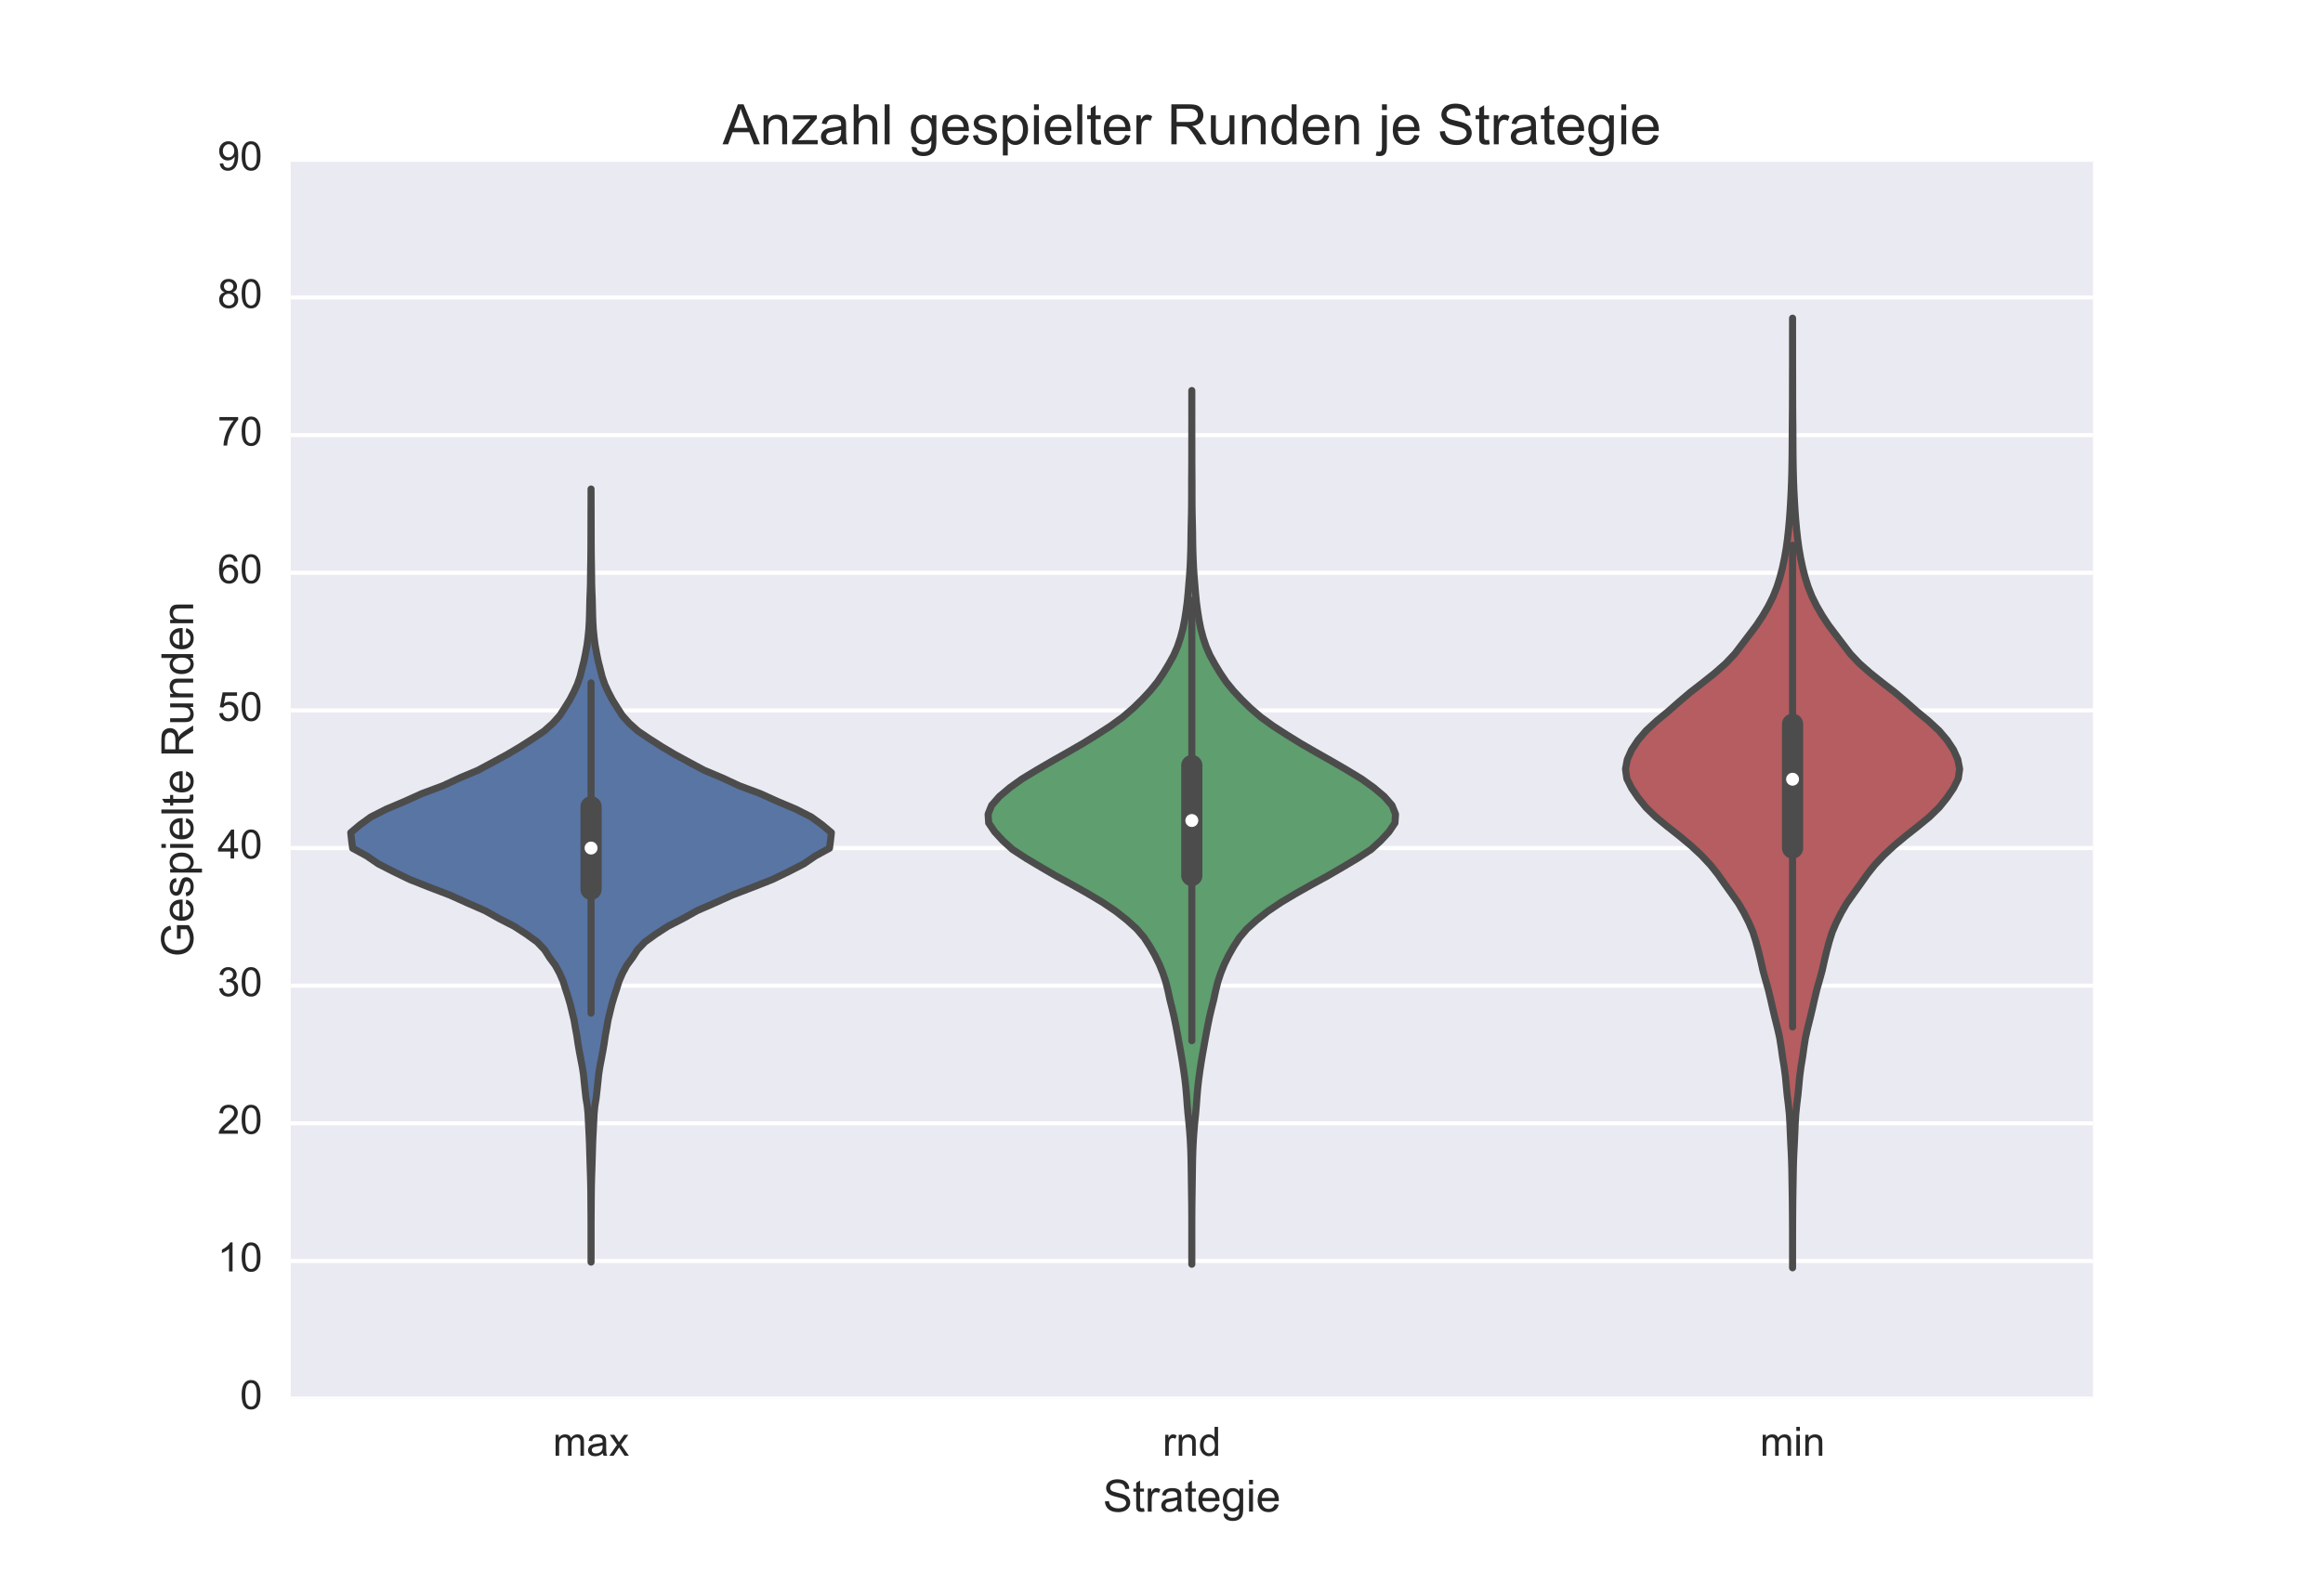 <?xml version="1.0" encoding="utf-8" standalone="no"?>
<!DOCTYPE svg PUBLIC "-//W3C//DTD SVG 1.1//EN"
  "http://www.w3.org/Graphics/SVG/1.1/DTD/svg11.dtd">
<!-- Created with matplotlib (http://matplotlib.org/) -->
<svg height="514pt" version="1.1" viewBox="0 0 748 514" width="748pt" xmlns="http://www.w3.org/2000/svg" xmlns:xlink="http://www.w3.org/1999/xlink">
 <defs>
  <style type="text/css">
*{stroke-linecap:butt;stroke-linejoin:round;stroke-miterlimit:100000;}
  </style>
 </defs>
 <g id="figure_1">
  <g id="patch_1">
   <path d="M 0 514.8 
L 748.8 514.8 
L 748.8 0 
L 0 0 
z
" style="fill:#ffffff;"/>
  </g>
  <g id="axes_1">
   <g id="patch_2">
    <path d="M 93.6 450.45 
L 673.92 450.45 
L 673.92 51.48 
L 93.6 51.48 
z
" style="fill:#eaeaf2;"/>
   </g>
   <g id="matplotlib.axis_1">
    <g id="xtick_1">
     <g id="line2d_1">
      <defs>
       <path d="M 0 0 
L 0 0 
" id="mb0cd004c72" style="stroke:#262626;stroke-width:1.3;"/>
      </defs>
      <g>
       <use style="fill:#262626;stroke:#262626;stroke-width:1.3;" x="190.32" xlink:href="#mb0cd004c72" y="450.45"/>
      </g>
     </g>
     <g id="line2d_2">
      <g>
       <use style="fill:#262626;stroke:#262626;stroke-width:1.3;" x="190.32" xlink:href="#mb0cd004c72" y="51.48"/>
      </g>
     </g>
     <g id="text_1">
      <!-- max -->
      <defs>
       <path d="M 6.594 0 
L 6.594 51.859 
L 14.453 51.859 
L 14.453 44.578 
Q 16.891 48.391 20.938 50.703 
Q 25 53.031 30.172 53.031 
Q 35.938 53.031 39.625 50.641 
Q 43.312 48.25 44.828 43.953 
Q 50.984 53.031 60.844 53.031 
Q 68.562 53.031 72.703 48.75 
Q 76.859 44.484 76.859 35.594 
L 76.859 0 
L 68.109 0 
L 68.109 32.672 
Q 68.109 37.938 67.25 40.25 
Q 66.406 42.578 64.156 43.984 
Q 61.922 45.406 58.891 45.406 
Q 53.422 45.406 49.797 41.766 
Q 46.188 38.141 46.188 30.125 
L 46.188 0 
L 37.406 0 
L 37.406 33.688 
Q 37.406 39.547 35.25 42.469 
Q 33.109 45.406 28.219 45.406 
Q 24.516 45.406 21.359 43.453 
Q 18.219 41.5 16.797 37.734 
Q 15.375 33.984 15.375 26.906 
L 15.375 0 
z
" id="ArialMT-6d"/>
       <path d="M 0.734 0 
L 19.672 26.953 
L 2.156 51.859 
L 13.141 51.859 
L 21.094 39.703 
Q 23.344 36.234 24.703 33.891 
Q 26.859 37.109 28.656 39.594 
L 37.406 51.859 
L 47.906 51.859 
L 29.984 27.438 
L 49.266 0 
L 38.484 0 
L 27.828 16.109 
L 25 20.453 
L 11.375 0 
z
" id="ArialMT-78"/>
       <path d="M 40.438 6.391 
Q 35.547 2.25 31.031 0.531 
Q 26.516 -1.172 21.344 -1.172 
Q 12.797 -1.172 8.203 3 
Q 3.609 7.172 3.609 13.672 
Q 3.609 17.484 5.344 20.625 
Q 7.078 23.781 9.891 25.688 
Q 12.703 27.594 16.219 28.562 
Q 18.797 29.25 24.031 29.891 
Q 34.672 31.156 39.703 32.906 
Q 39.75 34.719 39.75 35.203 
Q 39.75 40.578 37.25 42.781 
Q 33.891 45.75 27.25 45.75 
Q 21.047 45.75 18.094 43.578 
Q 15.141 41.406 13.719 35.891 
L 5.125 37.062 
Q 6.297 42.578 8.984 45.969 
Q 11.672 49.359 16.75 51.188 
Q 21.828 53.031 28.516 53.031 
Q 35.156 53.031 39.297 51.469 
Q 43.453 49.906 45.406 47.531 
Q 47.359 45.172 48.141 41.547 
Q 48.578 39.312 48.578 33.453 
L 48.578 21.734 
Q 48.578 9.469 49.141 6.219 
Q 49.703 2.984 51.375 0 
L 42.188 0 
Q 40.828 2.734 40.438 6.391 
M 39.703 26.031 
Q 34.906 24.078 25.344 22.703 
Q 19.922 21.922 17.672 20.938 
Q 15.438 19.969 14.203 18.094 
Q 12.984 16.219 12.984 13.922 
Q 12.984 10.406 15.641 8.062 
Q 18.312 5.719 23.438 5.719 
Q 28.516 5.719 32.469 7.938 
Q 36.422 10.156 38.281 14.016 
Q 39.703 17 39.703 22.797 
z
" id="ArialMT-61"/>
      </defs>
      <g style="fill:#262626;" transform="translate(178.041 468.855)scale(0.13 -0.13)">
       <use xlink:href="#ArialMT-6d"/>
       <use x="83.301" xlink:href="#ArialMT-61"/>
       <use x="138.916" xlink:href="#ArialMT-78"/>
      </g>
     </g>
    </g>
    <g id="xtick_2">
     <g id="line2d_3">
      <g>
       <use style="fill:#262626;stroke:#262626;stroke-width:1.3;" x="383.76" xlink:href="#mb0cd004c72" y="450.45"/>
      </g>
     </g>
     <g id="line2d_4">
      <g>
       <use style="fill:#262626;stroke:#262626;stroke-width:1.3;" x="383.76" xlink:href="#mb0cd004c72" y="51.48"/>
      </g>
     </g>
     <g id="text_2">
      <!-- rnd -->
      <defs>
       <path d="M 40.234 0 
L 40.234 6.547 
Q 35.297 -1.172 25.734 -1.172 
Q 19.531 -1.172 14.328 2.25 
Q 9.125 5.672 6.266 11.797 
Q 3.422 17.922 3.422 25.875 
Q 3.422 33.641 6 39.969 
Q 8.594 46.297 13.766 49.656 
Q 18.953 53.031 25.344 53.031 
Q 30.031 53.031 33.688 51.047 
Q 37.359 49.078 39.656 45.906 
L 39.656 71.578 
L 48.391 71.578 
L 48.391 0 
z
M 12.453 25.875 
Q 12.453 15.922 16.641 10.984 
Q 20.844 6.062 26.562 6.062 
Q 32.328 6.062 36.344 10.766 
Q 40.375 15.484 40.375 25.141 
Q 40.375 35.797 36.266 40.766 
Q 32.172 45.75 26.172 45.75 
Q 20.312 45.75 16.375 40.969 
Q 12.453 36.188 12.453 25.875 
" id="ArialMT-64"/>
       <path d="M 6.5 0 
L 6.5 51.859 
L 14.406 51.859 
L 14.406 44 
Q 17.438 49.516 20 51.266 
Q 22.562 53.031 25.641 53.031 
Q 30.078 53.031 34.672 50.203 
L 31.641 42.047 
Q 28.422 43.953 25.203 43.953 
Q 22.312 43.953 20.016 42.219 
Q 17.719 40.484 16.75 37.406 
Q 15.281 32.719 15.281 27.156 
L 15.281 0 
z
" id="ArialMT-72"/>
       <path d="M 6.594 0 
L 6.594 51.859 
L 14.5 51.859 
L 14.5 44.484 
Q 20.219 53.031 31 53.031 
Q 35.688 53.031 39.625 51.344 
Q 43.562 49.656 45.516 46.922 
Q 47.469 44.188 48.25 40.438 
Q 48.734 37.984 48.734 31.891 
L 48.734 0 
L 39.938 0 
L 39.938 31.547 
Q 39.938 36.922 38.906 39.578 
Q 37.891 42.234 35.281 43.812 
Q 32.672 45.406 29.156 45.406 
Q 23.531 45.406 19.453 41.844 
Q 15.375 38.281 15.375 28.328 
L 15.375 0 
z
" id="ArialMT-6e"/>
      </defs>
      <g style="fill:#262626;" transform="translate(374.366 468.855)scale(0.13 -0.13)">
       <use xlink:href="#ArialMT-72"/>
       <use x="33.301" xlink:href="#ArialMT-6e"/>
       <use x="88.916" xlink:href="#ArialMT-64"/>
      </g>
     </g>
    </g>
    <g id="xtick_3">
     <g id="line2d_5">
      <g>
       <use style="fill:#262626;stroke:#262626;stroke-width:1.3;" x="577.2" xlink:href="#mb0cd004c72" y="450.45"/>
      </g>
     </g>
     <g id="line2d_6">
      <g>
       <use style="fill:#262626;stroke:#262626;stroke-width:1.3;" x="577.2" xlink:href="#mb0cd004c72" y="51.48"/>
      </g>
     </g>
     <g id="text_3">
      <!-- min -->
      <defs>
       <path d="M 6.641 61.469 
L 6.641 71.578 
L 15.438 71.578 
L 15.438 61.469 
z
M 6.641 0 
L 6.641 51.859 
L 15.438 51.859 
L 15.438 0 
z
" id="ArialMT-69"/>
      </defs>
      <g style="fill:#262626;" transform="translate(566.727 468.855)scale(0.13 -0.13)">
       <use xlink:href="#ArialMT-6d"/>
       <use x="83.301" xlink:href="#ArialMT-69"/>
       <use x="105.518" xlink:href="#ArialMT-6e"/>
      </g>
     </g>
    </g>
    <g id="text_4">
     <!-- Strategie -->
     <defs>
      <path d="M 4.984 -4.297 
L 13.531 -5.562 
Q 14.062 -9.516 16.5 -11.328 
Q 19.781 -13.766 25.438 -13.766 
Q 31.547 -13.766 34.859 -11.328 
Q 38.188 -8.891 39.359 -4.5 
Q 40.047 -1.812 39.984 6.781 
Q 34.234 0 25.641 0 
Q 14.938 0 9.078 7.719 
Q 3.219 15.438 3.219 26.219 
Q 3.219 33.641 5.906 39.906 
Q 8.594 46.188 13.688 49.609 
Q 18.797 53.031 25.688 53.031 
Q 34.859 53.031 40.828 45.609 
L 40.828 51.859 
L 48.922 51.859 
L 48.922 7.031 
Q 48.922 -5.078 46.453 -10.125 
Q 44 -15.188 38.641 -18.109 
Q 33.297 -21.047 25.484 -21.047 
Q 16.219 -21.047 10.5 -16.875 
Q 4.781 -12.703 4.984 -4.297 
M 12.25 26.859 
Q 12.25 16.656 16.297 11.969 
Q 20.359 7.281 26.469 7.281 
Q 32.516 7.281 36.609 11.938 
Q 40.719 16.609 40.719 26.562 
Q 40.719 36.078 36.5 40.906 
Q 32.281 45.75 26.312 45.75 
Q 20.453 45.75 16.344 40.984 
Q 12.25 36.234 12.25 26.859 
" id="ArialMT-67"/>
      <path d="M 42.094 16.703 
L 51.172 15.578 
Q 49.031 7.625 43.219 3.219 
Q 37.406 -1.172 28.375 -1.172 
Q 17 -1.172 10.328 5.828 
Q 3.656 12.844 3.656 25.484 
Q 3.656 38.578 10.391 45.797 
Q 17.141 53.031 27.875 53.031 
Q 38.281 53.031 44.875 45.953 
Q 51.469 38.875 51.469 26.031 
Q 51.469 25.25 51.422 23.688 
L 12.75 23.688 
Q 13.234 15.141 17.578 10.594 
Q 21.922 6.062 28.422 6.062 
Q 33.25 6.062 36.672 8.594 
Q 40.094 11.141 42.094 16.703 
M 13.234 30.906 
L 42.188 30.906 
Q 41.609 37.453 38.875 40.719 
Q 34.672 45.797 27.984 45.797 
Q 21.922 45.797 17.797 41.75 
Q 13.672 37.703 13.234 30.906 
" id="ArialMT-65"/>
      <path d="M 25.781 7.859 
L 27.047 0.094 
Q 23.344 -0.688 20.406 -0.688 
Q 15.625 -0.688 12.984 0.828 
Q 10.359 2.344 9.281 4.812 
Q 8.203 7.281 8.203 15.188 
L 8.203 45.016 
L 1.766 45.016 
L 1.766 51.859 
L 8.203 51.859 
L 8.203 64.703 
L 16.938 69.969 
L 16.938 51.859 
L 25.781 51.859 
L 25.781 45.016 
L 16.938 45.016 
L 16.938 14.703 
Q 16.938 10.938 17.406 9.859 
Q 17.875 8.797 18.922 8.156 
Q 19.969 7.516 21.922 7.516 
Q 23.391 7.516 25.781 7.859 
" id="ArialMT-74"/>
      <path d="M 4.5 23 
L 13.422 23.781 
Q 14.062 18.406 16.375 14.969 
Q 18.703 11.531 23.578 9.406 
Q 28.469 7.281 34.578 7.281 
Q 39.984 7.281 44.141 8.891 
Q 48.297 10.5 50.312 13.297 
Q 52.344 16.109 52.344 19.438 
Q 52.344 22.797 50.391 25.312 
Q 48.438 27.828 43.953 29.547 
Q 41.062 30.672 31.203 33.031 
Q 21.344 35.406 17.391 37.5 
Q 12.25 40.188 9.734 44.156 
Q 7.234 48.141 7.234 53.078 
Q 7.234 58.5 10.297 63.203 
Q 13.375 67.922 19.281 70.359 
Q 25.203 72.797 32.422 72.797 
Q 40.375 72.797 46.453 70.234 
Q 52.547 67.672 55.812 62.688 
Q 59.078 57.719 59.328 51.422 
L 50.25 50.734 
Q 49.516 57.516 45.281 60.984 
Q 41.062 64.453 32.812 64.453 
Q 24.219 64.453 20.281 61.297 
Q 16.359 58.156 16.359 53.719 
Q 16.359 49.859 19.141 47.359 
Q 21.875 44.875 33.422 42.266 
Q 44.969 39.656 49.266 37.703 
Q 55.516 34.812 58.484 30.391 
Q 61.469 25.984 61.469 20.219 
Q 61.469 14.5 58.203 9.438 
Q 54.938 4.391 48.797 1.578 
Q 42.672 -1.219 35.016 -1.219 
Q 25.297 -1.219 18.719 1.609 
Q 12.156 4.438 8.422 10.125 
Q 4.688 15.828 4.5 23 
" id="ArialMT-53"/>
     </defs>
     <g style="fill:#262626;" transform="translate(355.144 486.849)scale(0.143 -0.143)">
      <use xlink:href="#ArialMT-53"/>
      <use x="66.699" xlink:href="#ArialMT-74"/>
      <use x="94.482" xlink:href="#ArialMT-72"/>
      <use x="127.783" xlink:href="#ArialMT-61"/>
      <use x="183.398" xlink:href="#ArialMT-74"/>
      <use x="211.182" xlink:href="#ArialMT-65"/>
      <use x="266.797" xlink:href="#ArialMT-67"/>
      <use x="322.412" xlink:href="#ArialMT-69"/>
      <use x="344.629" xlink:href="#ArialMT-65"/>
     </g>
    </g>
   </g>
   <g id="matplotlib.axis_2">
    <g id="ytick_1">
     <g id="line2d_7">
      <path clip-path="url(#pe1cb467739)" d="M 93.6 450.45 
L 673.92 450.45 
" style="fill:none;stroke:#ffffff;stroke-linecap:round;stroke-width:1.3;"/>
     </g>
     <g id="line2d_8">
      <g>
       <use style="fill:#262626;stroke:#262626;stroke-width:1.3;" x="93.6" xlink:href="#mb0cd004c72" y="450.45"/>
      </g>
     </g>
     <g id="line2d_9">
      <g>
       <use style="fill:#262626;stroke:#262626;stroke-width:1.3;" x="673.92" xlink:href="#mb0cd004c72" y="450.45"/>
      </g>
     </g>
     <g id="text_5">
      <!-- 0 -->
      <defs>
       <path d="M 4.156 35.297 
Q 4.156 48 6.766 55.734 
Q 9.375 63.484 14.516 67.672 
Q 19.672 71.875 27.484 71.875 
Q 33.25 71.875 37.594 69.547 
Q 41.938 67.234 44.766 62.859 
Q 47.609 58.5 49.219 52.219 
Q 50.828 45.953 50.828 35.297 
Q 50.828 22.703 48.234 14.969 
Q 45.656 7.234 40.5 3 
Q 35.359 -1.219 27.484 -1.219 
Q 17.141 -1.219 11.234 6.203 
Q 4.156 15.141 4.156 35.297 
M 13.188 35.297 
Q 13.188 17.672 17.312 11.828 
Q 21.438 6 27.484 6 
Q 33.547 6 37.672 11.859 
Q 41.797 17.719 41.797 35.297 
Q 41.797 52.984 37.672 58.781 
Q 33.547 64.594 27.391 64.594 
Q 21.344 64.594 17.719 59.469 
Q 13.188 52.938 13.188 35.297 
" id="ArialMT-30"/>
      </defs>
      <g style="fill:#262626;" transform="translate(77.271 453.811)scale(0.13 -0.13)">
       <use xlink:href="#ArialMT-30"/>
      </g>
     </g>
    </g>
    <g id="ytick_2">
     <g id="line2d_10">
      <path clip-path="url(#pe1cb467739)" d="M 93.6 406.12 
L 673.92 406.12 
" style="fill:none;stroke:#ffffff;stroke-linecap:round;stroke-width:1.3;"/>
     </g>
     <g id="line2d_11">
      <g>
       <use style="fill:#262626;stroke:#262626;stroke-width:1.3;" x="93.6" xlink:href="#mb0cd004c72" y="406.12"/>
      </g>
     </g>
     <g id="line2d_12">
      <g>
       <use style="fill:#262626;stroke:#262626;stroke-width:1.3;" x="673.92" xlink:href="#mb0cd004c72" y="406.12"/>
      </g>
     </g>
     <g id="text_6">
      <!-- 10 -->
      <defs>
       <path d="M 37.25 0 
L 28.469 0 
L 28.469 56 
Q 25.297 52.984 20.141 49.953 
Q 14.984 46.922 10.891 45.406 
L 10.891 53.906 
Q 18.266 57.375 23.781 62.297 
Q 29.297 67.234 31.594 71.875 
L 37.25 71.875 
z
" id="ArialMT-31"/>
      </defs>
      <g style="fill:#262626;" transform="translate(70.042 409.481)scale(0.13 -0.13)">
       <use xlink:href="#ArialMT-31"/>
       <use x="55.615" xlink:href="#ArialMT-30"/>
      </g>
     </g>
    </g>
    <g id="ytick_3">
     <g id="line2d_13">
      <path clip-path="url(#pe1cb467739)" d="M 93.6 361.79 
L 673.92 361.79 
" style="fill:none;stroke:#ffffff;stroke-linecap:round;stroke-width:1.3;"/>
     </g>
     <g id="line2d_14">
      <g>
       <use style="fill:#262626;stroke:#262626;stroke-width:1.3;" x="93.6" xlink:href="#mb0cd004c72" y="361.79"/>
      </g>
     </g>
     <g id="line2d_15">
      <g>
       <use style="fill:#262626;stroke:#262626;stroke-width:1.3;" x="673.92" xlink:href="#mb0cd004c72" y="361.79"/>
      </g>
     </g>
     <g id="text_7">
      <!-- 20 -->
      <defs>
       <path d="M 50.344 8.453 
L 50.344 0 
L 3.031 0 
Q 2.938 3.172 4.047 6.109 
Q 5.859 10.938 9.828 15.625 
Q 13.812 20.312 21.344 26.469 
Q 33.016 36.031 37.109 41.625 
Q 41.219 47.219 41.219 52.203 
Q 41.219 57.422 37.469 61 
Q 33.734 64.594 27.734 64.594 
Q 21.391 64.594 17.578 60.781 
Q 13.766 56.984 13.719 50.25 
L 4.688 51.172 
Q 5.609 61.281 11.656 66.578 
Q 17.719 71.875 27.938 71.875 
Q 38.234 71.875 44.234 66.156 
Q 50.25 60.453 50.25 52 
Q 50.25 47.703 48.484 43.547 
Q 46.734 39.406 42.656 34.812 
Q 38.578 30.219 29.109 22.219 
Q 21.188 15.578 18.938 13.203 
Q 16.703 10.844 15.234 8.453 
z
" id="ArialMT-32"/>
      </defs>
      <g style="fill:#262626;" transform="translate(70.042 365.151)scale(0.13 -0.13)">
       <use xlink:href="#ArialMT-32"/>
       <use x="55.615" xlink:href="#ArialMT-30"/>
      </g>
     </g>
    </g>
    <g id="ytick_4">
     <g id="line2d_16">
      <path clip-path="url(#pe1cb467739)" d="M 93.6 317.46 
L 673.92 317.46 
" style="fill:none;stroke:#ffffff;stroke-linecap:round;stroke-width:1.3;"/>
     </g>
     <g id="line2d_17">
      <g>
       <use style="fill:#262626;stroke:#262626;stroke-width:1.3;" x="93.6" xlink:href="#mb0cd004c72" y="317.46"/>
      </g>
     </g>
     <g id="line2d_18">
      <g>
       <use style="fill:#262626;stroke:#262626;stroke-width:1.3;" x="673.92" xlink:href="#mb0cd004c72" y="317.46"/>
      </g>
     </g>
     <g id="text_8">
      <!-- 30 -->
      <defs>
       <path d="M 4.203 18.891 
L 12.984 20.062 
Q 14.5 12.594 18.141 9.297 
Q 21.781 6 27 6 
Q 33.203 6 37.469 10.297 
Q 41.75 14.594 41.75 20.953 
Q 41.75 27 37.797 30.922 
Q 33.844 34.859 27.734 34.859 
Q 25.25 34.859 21.531 33.891 
L 22.516 41.609 
Q 23.391 41.5 23.922 41.5 
Q 29.547 41.5 34.031 44.422 
Q 38.531 47.359 38.531 53.469 
Q 38.531 58.297 35.25 61.469 
Q 31.984 64.656 26.812 64.656 
Q 21.688 64.656 18.266 61.422 
Q 14.844 58.203 13.875 51.766 
L 5.078 53.328 
Q 6.688 62.156 12.391 67.016 
Q 18.109 71.875 26.609 71.875 
Q 32.469 71.875 37.391 69.359 
Q 42.328 66.844 44.938 62.5 
Q 47.562 58.156 47.562 53.266 
Q 47.562 48.641 45.062 44.828 
Q 42.578 41.016 37.703 38.766 
Q 44.047 37.312 47.562 32.688 
Q 51.078 28.078 51.078 21.141 
Q 51.078 11.766 44.234 5.25 
Q 37.406 -1.266 26.953 -1.266 
Q 17.531 -1.266 11.297 4.344 
Q 5.078 9.969 4.203 18.891 
" id="ArialMT-33"/>
      </defs>
      <g style="fill:#262626;" transform="translate(70.042 320.821)scale(0.13 -0.13)">
       <use xlink:href="#ArialMT-33"/>
       <use x="55.615" xlink:href="#ArialMT-30"/>
      </g>
     </g>
    </g>
    <g id="ytick_5">
     <g id="line2d_19">
      <path clip-path="url(#pe1cb467739)" d="M 93.6 273.13 
L 673.92 273.13 
" style="fill:none;stroke:#ffffff;stroke-linecap:round;stroke-width:1.3;"/>
     </g>
     <g id="line2d_20">
      <g>
       <use style="fill:#262626;stroke:#262626;stroke-width:1.3;" x="93.6" xlink:href="#mb0cd004c72" y="273.13"/>
      </g>
     </g>
     <g id="line2d_21">
      <g>
       <use style="fill:#262626;stroke:#262626;stroke-width:1.3;" x="673.92" xlink:href="#mb0cd004c72" y="273.13"/>
      </g>
     </g>
     <g id="text_9">
      <!-- 40 -->
      <defs>
       <path d="M 32.328 0 
L 32.328 17.141 
L 1.266 17.141 
L 1.266 25.203 
L 33.938 71.578 
L 41.109 71.578 
L 41.109 25.203 
L 50.781 25.203 
L 50.781 17.141 
L 41.109 17.141 
L 41.109 0 
z
M 32.328 25.203 
L 32.328 57.469 
L 9.906 25.203 
z
" id="ArialMT-34"/>
      </defs>
      <g style="fill:#262626;" transform="translate(70.042 276.491)scale(0.13 -0.13)">
       <use xlink:href="#ArialMT-34"/>
       <use x="55.615" xlink:href="#ArialMT-30"/>
      </g>
     </g>
    </g>
    <g id="ytick_6">
     <g id="line2d_22">
      <path clip-path="url(#pe1cb467739)" d="M 93.6 228.8 
L 673.92 228.8 
" style="fill:none;stroke:#ffffff;stroke-linecap:round;stroke-width:1.3;"/>
     </g>
     <g id="line2d_23">
      <g>
       <use style="fill:#262626;stroke:#262626;stroke-width:1.3;" x="93.6" xlink:href="#mb0cd004c72" y="228.8"/>
      </g>
     </g>
     <g id="line2d_24">
      <g>
       <use style="fill:#262626;stroke:#262626;stroke-width:1.3;" x="673.92" xlink:href="#mb0cd004c72" y="228.8"/>
      </g>
     </g>
     <g id="text_10">
      <!-- 50 -->
      <defs>
       <path d="M 4.156 18.75 
L 13.375 19.531 
Q 14.406 12.797 18.141 9.391 
Q 21.875 6 27.156 6 
Q 33.5 6 37.891 10.781 
Q 42.281 15.578 42.281 23.484 
Q 42.281 31 38.062 35.344 
Q 33.844 39.703 27 39.703 
Q 22.75 39.703 19.328 37.766 
Q 15.922 35.844 13.969 32.766 
L 5.719 33.844 
L 12.641 70.609 
L 48.25 70.609 
L 48.25 62.203 
L 19.672 62.203 
L 15.828 42.969 
Q 22.266 47.469 29.344 47.469 
Q 38.719 47.469 45.156 40.969 
Q 51.609 34.469 51.609 24.266 
Q 51.609 14.547 45.953 7.469 
Q 39.062 -1.219 27.156 -1.219 
Q 17.391 -1.219 11.203 4.25 
Q 5.031 9.719 4.156 18.75 
" id="ArialMT-35"/>
      </defs>
      <g style="fill:#262626;" transform="translate(70.042 232.161)scale(0.13 -0.13)">
       <use xlink:href="#ArialMT-35"/>
       <use x="55.615" xlink:href="#ArialMT-30"/>
      </g>
     </g>
    </g>
    <g id="ytick_7">
     <g id="line2d_25">
      <path clip-path="url(#pe1cb467739)" d="M 93.6 184.47 
L 673.92 184.47 
" style="fill:none;stroke:#ffffff;stroke-linecap:round;stroke-width:1.3;"/>
     </g>
     <g id="line2d_26">
      <g>
       <use style="fill:#262626;stroke:#262626;stroke-width:1.3;" x="93.6" xlink:href="#mb0cd004c72" y="184.47"/>
      </g>
     </g>
     <g id="line2d_27">
      <g>
       <use style="fill:#262626;stroke:#262626;stroke-width:1.3;" x="673.92" xlink:href="#mb0cd004c72" y="184.47"/>
      </g>
     </g>
     <g id="text_11">
      <!-- 60 -->
      <defs>
       <path d="M 49.75 54.047 
L 41.016 53.375 
Q 39.844 58.547 37.703 60.891 
Q 34.125 64.656 28.906 64.656 
Q 24.703 64.656 21.531 62.312 
Q 17.391 59.281 14.984 53.469 
Q 12.594 47.656 12.5 36.922 
Q 15.672 41.75 20.266 44.094 
Q 24.859 46.438 29.891 46.438 
Q 38.672 46.438 44.844 39.969 
Q 51.031 33.5 51.031 23.25 
Q 51.031 16.5 48.125 10.719 
Q 45.219 4.938 40.141 1.859 
Q 35.062 -1.219 28.609 -1.219 
Q 17.625 -1.219 10.688 6.859 
Q 3.766 14.938 3.766 33.5 
Q 3.766 54.25 11.422 63.672 
Q 18.109 71.875 29.438 71.875 
Q 37.891 71.875 43.281 67.141 
Q 48.688 62.406 49.75 54.047 
M 13.875 23.188 
Q 13.875 18.656 15.797 14.5 
Q 17.719 10.359 21.188 8.172 
Q 24.656 6 28.469 6 
Q 34.031 6 38.031 10.484 
Q 42.047 14.984 42.047 22.703 
Q 42.047 30.125 38.078 34.391 
Q 34.125 38.672 28.125 38.672 
Q 22.172 38.672 18.016 34.391 
Q 13.875 30.125 13.875 23.188 
" id="ArialMT-36"/>
      </defs>
      <g style="fill:#262626;" transform="translate(70.042 187.831)scale(0.13 -0.13)">
       <use xlink:href="#ArialMT-36"/>
       <use x="55.615" xlink:href="#ArialMT-30"/>
      </g>
     </g>
    </g>
    <g id="ytick_8">
     <g id="line2d_28">
      <path clip-path="url(#pe1cb467739)" d="M 93.6 140.14 
L 673.92 140.14 
" style="fill:none;stroke:#ffffff;stroke-linecap:round;stroke-width:1.3;"/>
     </g>
     <g id="line2d_29">
      <g>
       <use style="fill:#262626;stroke:#262626;stroke-width:1.3;" x="93.6" xlink:href="#mb0cd004c72" y="140.14"/>
      </g>
     </g>
     <g id="line2d_30">
      <g>
       <use style="fill:#262626;stroke:#262626;stroke-width:1.3;" x="673.92" xlink:href="#mb0cd004c72" y="140.14"/>
      </g>
     </g>
     <g id="text_12">
      <!-- 70 -->
      <defs>
       <path d="M 4.734 62.203 
L 4.734 70.656 
L 51.078 70.656 
L 51.078 63.812 
Q 44.234 56.547 37.516 44.484 
Q 30.812 32.422 27.156 19.672 
Q 24.516 10.688 23.781 0 
L 14.75 0 
Q 14.891 8.453 18.062 20.406 
Q 21.234 32.375 27.172 43.484 
Q 33.109 54.594 39.797 62.203 
z
" id="ArialMT-37"/>
      </defs>
      <g style="fill:#262626;" transform="translate(70.042 143.501)scale(0.13 -0.13)">
       <use xlink:href="#ArialMT-37"/>
       <use x="55.615" xlink:href="#ArialMT-30"/>
      </g>
     </g>
    </g>
    <g id="ytick_9">
     <g id="line2d_31">
      <path clip-path="url(#pe1cb467739)" d="M 93.6 95.81 
L 673.92 95.81 
" style="fill:none;stroke:#ffffff;stroke-linecap:round;stroke-width:1.3;"/>
     </g>
     <g id="line2d_32">
      <g>
       <use style="fill:#262626;stroke:#262626;stroke-width:1.3;" x="93.6" xlink:href="#mb0cd004c72" y="95.81"/>
      </g>
     </g>
     <g id="line2d_33">
      <g>
       <use style="fill:#262626;stroke:#262626;stroke-width:1.3;" x="673.92" xlink:href="#mb0cd004c72" y="95.81"/>
      </g>
     </g>
     <g id="text_13">
      <!-- 80 -->
      <defs>
       <path d="M 17.672 38.812 
Q 12.203 40.828 9.562 44.531 
Q 6.938 48.25 6.938 53.422 
Q 6.938 61.234 12.547 66.547 
Q 18.172 71.875 27.484 71.875 
Q 36.859 71.875 42.578 66.422 
Q 48.297 60.984 48.297 53.172 
Q 48.297 48.188 45.672 44.5 
Q 43.062 40.828 37.75 38.812 
Q 44.344 36.672 47.781 31.875 
Q 51.219 27.094 51.219 20.453 
Q 51.219 11.281 44.719 5.031 
Q 38.234 -1.219 27.641 -1.219 
Q 17.047 -1.219 10.547 5.047 
Q 4.047 11.328 4.047 20.703 
Q 4.047 27.688 7.594 32.391 
Q 11.141 37.109 17.672 38.812 
M 15.922 53.719 
Q 15.922 48.641 19.188 45.406 
Q 22.469 42.188 27.688 42.188 
Q 32.766 42.188 36.016 45.375 
Q 39.266 48.578 39.266 53.219 
Q 39.266 58.062 35.906 61.359 
Q 32.562 64.656 27.594 64.656 
Q 22.562 64.656 19.234 61.422 
Q 15.922 58.203 15.922 53.719 
M 13.094 20.656 
Q 13.094 16.891 14.875 13.375 
Q 16.656 9.859 20.172 7.922 
Q 23.688 6 27.734 6 
Q 34.031 6 38.125 10.047 
Q 42.234 14.109 42.234 20.359 
Q 42.234 26.703 38.016 30.859 
Q 33.797 35.016 27.438 35.016 
Q 21.234 35.016 17.156 30.906 
Q 13.094 26.812 13.094 20.656 
" id="ArialMT-38"/>
      </defs>
      <g style="fill:#262626;" transform="translate(70.042 99.171)scale(0.13 -0.13)">
       <use xlink:href="#ArialMT-38"/>
       <use x="55.615" xlink:href="#ArialMT-30"/>
      </g>
     </g>
    </g>
    <g id="ytick_10">
     <g id="line2d_34">
      <path clip-path="url(#pe1cb467739)" d="M 93.6 51.48 
L 673.92 51.48 
" style="fill:none;stroke:#ffffff;stroke-linecap:round;stroke-width:1.3;"/>
     </g>
     <g id="line2d_35">
      <g>
       <use style="fill:#262626;stroke:#262626;stroke-width:1.3;" x="93.6" xlink:href="#mb0cd004c72" y="51.48"/>
      </g>
     </g>
     <g id="line2d_36">
      <g>
       <use style="fill:#262626;stroke:#262626;stroke-width:1.3;" x="673.92" xlink:href="#mb0cd004c72" y="51.48"/>
      </g>
     </g>
     <g id="text_14">
      <!-- 90 -->
      <defs>
       <path d="M 5.469 16.547 
L 13.922 17.328 
Q 14.984 11.375 18.016 8.688 
Q 21.047 6 25.781 6 
Q 29.828 6 32.875 7.859 
Q 35.938 9.719 37.891 12.812 
Q 39.844 15.922 41.156 21.188 
Q 42.484 26.469 42.484 31.938 
Q 42.484 32.516 42.438 33.688 
Q 39.797 29.5 35.234 26.875 
Q 30.672 24.266 25.344 24.266 
Q 16.453 24.266 10.297 30.703 
Q 4.156 37.156 4.156 47.703 
Q 4.156 58.594 10.578 65.234 
Q 17 71.875 26.656 71.875 
Q 33.641 71.875 39.422 68.109 
Q 45.219 64.359 48.219 57.391 
Q 51.219 50.438 51.219 37.25 
Q 51.219 23.531 48.234 15.406 
Q 45.266 7.281 39.375 3.031 
Q 33.5 -1.219 25.594 -1.219 
Q 17.188 -1.219 11.859 3.438 
Q 6.547 8.109 5.469 16.547 
M 41.453 48.141 
Q 41.453 55.719 37.422 60.156 
Q 33.406 64.594 27.734 64.594 
Q 21.875 64.594 17.531 59.812 
Q 13.188 55.031 13.188 47.406 
Q 13.188 40.578 17.312 36.297 
Q 21.438 32.031 27.484 32.031 
Q 33.594 32.031 37.516 36.297 
Q 41.453 40.578 41.453 48.141 
" id="ArialMT-39"/>
      </defs>
      <g style="fill:#262626;" transform="translate(70.042 54.841)scale(0.13 -0.13)">
       <use xlink:href="#ArialMT-39"/>
       <use x="55.615" xlink:href="#ArialMT-30"/>
      </g>
     </g>
    </g>
    <g id="text_15">
     <!-- Gespielte Runden -->
     <defs>
      <path d="M 40.578 0 
L 40.578 7.625 
Q 34.516 -1.172 24.125 -1.172 
Q 19.531 -1.172 15.547 0.578 
Q 11.578 2.344 9.641 5 
Q 7.719 7.672 6.938 11.531 
Q 6.391 14.109 6.391 19.734 
L 6.391 51.859 
L 15.188 51.859 
L 15.188 23.094 
Q 15.188 16.219 15.719 13.812 
Q 16.547 10.359 19.234 8.375 
Q 21.922 6.391 25.875 6.391 
Q 29.828 6.391 33.297 8.422 
Q 36.766 10.453 38.203 13.938 
Q 39.656 17.438 39.656 24.078 
L 39.656 51.859 
L 48.438 51.859 
L 48.438 0 
z
" id="ArialMT-75"/>
      <path d="M 7.859 0 
L 7.859 71.578 
L 39.594 71.578 
Q 49.172 71.578 54.141 69.641 
Q 59.125 67.719 62.109 62.828 
Q 65.094 57.953 65.094 52.047 
Q 65.094 44.438 60.156 39.203 
Q 55.219 33.984 44.922 32.562 
Q 48.688 30.766 50.641 29 
Q 54.781 25.203 58.5 19.484 
L 70.953 0 
L 59.031 0 
L 49.562 14.891 
Q 45.406 21.344 42.719 24.75 
Q 40.047 28.172 37.922 29.531 
Q 35.797 30.906 33.594 31.453 
Q 31.984 31.781 28.328 31.781 
L 17.328 31.781 
L 17.328 0 
z
M 17.328 39.984 
L 37.703 39.984 
Q 44.188 39.984 47.844 41.328 
Q 51.516 42.672 53.422 45.625 
Q 55.328 48.578 55.328 52.047 
Q 55.328 57.125 51.641 60.391 
Q 47.953 63.672 39.984 63.672 
L 17.328 63.672 
z
" id="ArialMT-52"/>
      <path id="ArialMT-20"/>
      <path d="M 6.391 0 
L 6.391 71.578 
L 15.188 71.578 
L 15.188 0 
z
" id="ArialMT-6c"/>
      <path d="M 41.219 28.078 
L 41.219 36.469 
L 71.531 36.531 
L 71.531 9.969 
Q 64.547 4.391 57.125 1.578 
Q 49.703 -1.219 41.891 -1.219 
Q 31.344 -1.219 22.719 3.297 
Q 14.109 7.812 9.719 16.359 
Q 5.328 24.906 5.328 35.453 
Q 5.328 45.906 9.688 54.953 
Q 14.062 64.016 22.266 68.406 
Q 30.469 72.797 41.156 72.797 
Q 48.922 72.797 55.188 70.281 
Q 61.469 67.781 65.031 63.281 
Q 68.609 58.797 70.453 51.562 
L 61.922 49.219 
Q 60.297 54.688 57.906 57.812 
Q 55.516 60.938 51.062 62.812 
Q 46.625 64.703 41.219 64.703 
Q 34.719 64.703 29.984 62.719 
Q 25.25 60.75 22.344 57.516 
Q 19.438 54.297 17.828 50.438 
Q 15.094 43.797 15.094 36.031 
Q 15.094 26.469 18.391 20.016 
Q 21.688 13.578 27.984 10.453 
Q 34.281 7.328 41.359 7.328 
Q 47.516 7.328 53.375 9.688 
Q 59.234 12.062 62.25 14.75 
L 62.25 28.078 
z
" id="ArialMT-47"/>
      <path d="M 6.594 -19.875 
L 6.594 51.859 
L 14.594 51.859 
L 14.594 45.125 
Q 17.438 49.078 21 51.047 
Q 24.562 53.031 29.641 53.031 
Q 36.281 53.031 41.359 49.609 
Q 46.438 46.188 49.016 39.953 
Q 51.609 33.734 51.609 26.312 
Q 51.609 18.359 48.75 11.984 
Q 45.906 5.609 40.453 2.219 
Q 35.016 -1.172 29 -1.172 
Q 24.609 -1.172 21.109 0.688 
Q 17.625 2.547 15.375 5.375 
L 15.375 -19.875 
z
M 14.547 25.641 
Q 14.547 15.625 18.594 10.844 
Q 22.656 6.062 28.422 6.062 
Q 34.281 6.062 38.453 11.016 
Q 42.625 15.969 42.625 26.375 
Q 42.625 36.281 38.547 41.203 
Q 34.469 46.141 28.812 46.141 
Q 23.188 46.141 18.859 40.891 
Q 14.547 35.641 14.547 25.641 
" id="ArialMT-70"/>
      <path d="M 3.078 15.484 
L 11.766 16.844 
Q 12.5 11.625 15.844 8.844 
Q 19.188 6.062 25.203 6.062 
Q 31.25 6.062 34.172 8.516 
Q 37.109 10.984 37.109 14.312 
Q 37.109 17.281 34.516 19 
Q 32.719 20.172 25.531 21.969 
Q 15.875 24.422 12.141 26.203 
Q 8.406 27.984 6.469 31.125 
Q 4.547 34.281 4.547 38.094 
Q 4.547 41.547 6.125 44.5 
Q 7.719 47.469 10.453 49.422 
Q 12.5 50.922 16.031 51.969 
Q 19.578 53.031 23.641 53.031 
Q 29.734 53.031 34.344 51.266 
Q 38.969 49.516 41.156 46.5 
Q 43.359 43.5 44.188 38.484 
L 35.594 37.312 
Q 35.016 41.312 32.203 43.547 
Q 29.391 45.797 24.266 45.797 
Q 18.219 45.797 15.625 43.797 
Q 13.031 41.797 13.031 39.109 
Q 13.031 37.406 14.109 36.031 
Q 15.188 34.625 17.484 33.688 
Q 18.797 33.203 25.25 31.453 
Q 34.578 28.953 38.25 27.359 
Q 41.938 25.781 44.031 22.75 
Q 46.141 19.734 46.141 15.234 
Q 46.141 10.844 43.578 6.953 
Q 41.016 3.078 36.172 0.953 
Q 31.344 -1.172 25.25 -1.172 
Q 15.141 -1.172 9.844 3.031 
Q 4.547 7.234 3.078 15.484 
" id="ArialMT-73"/>
     </defs>
     <g style="fill:#262626;" transform="translate(62.199 308.2)rotate(-90.0)scale(0.143 -0.143)">
      <use xlink:href="#ArialMT-47"/>
      <use x="77.783" xlink:href="#ArialMT-65"/>
      <use x="133.398" xlink:href="#ArialMT-73"/>
      <use x="183.398" xlink:href="#ArialMT-70"/>
      <use x="239.014" xlink:href="#ArialMT-69"/>
      <use x="261.23" xlink:href="#ArialMT-65"/>
      <use x="316.846" xlink:href="#ArialMT-6c"/>
      <use x="339.062" xlink:href="#ArialMT-74"/>
      <use x="366.846" xlink:href="#ArialMT-65"/>
      <use x="422.461" xlink:href="#ArialMT-20"/>
      <use x="450.244" xlink:href="#ArialMT-52"/>
      <use x="522.461" xlink:href="#ArialMT-75"/>
      <use x="578.076" xlink:href="#ArialMT-6e"/>
      <use x="633.691" xlink:href="#ArialMT-64"/>
      <use x="689.307" xlink:href="#ArialMT-65"/>
      <use x="744.922" xlink:href="#ArialMT-6e"/>
     </g>
    </g>
   </g>
   <g id="PolyCollection_1">
    <defs>
     <path d="M 190.321 -108.307 
L 190.319 -108.307 
L 190.316 -110.822 
L 190.312 -113.337 
L 190.311 -115.852 
L 190.311 -118.367 
L 190.309 -120.882 
L 190.297 -123.397 
L 190.275 -125.912 
L 190.26 -128.427 
L 190.24 -130.943 
L 190.198 -133.458 
L 190.134 -135.973 
L 190.046 -138.488 
L 189.969 -141.003 
L 189.893 -143.518 
L 189.823 -146.033 
L 189.722 -148.548 
L 189.596 -151.063 
L 189.462 -153.578 
L 189.347 -156.094 
L 189.098 -158.609 
L 188.684 -161.124 
L 188.401 -163.639 
L 188.132 -166.154 
L 187.882 -168.669 
L 187.499 -171.184 
L 187.013 -173.699 
L 186.541 -176.214 
L 186.106 -178.729 
L 185.745 -181.245 
L 185.272 -183.76 
L 184.85 -186.275 
L 184.236 -188.79 
L 183.632 -191.305 
L 182.896 -193.82 
L 182.072 -196.335 
L 181.293 -198.85 
L 180.188 -201.365 
L 178.824 -203.88 
L 176.969 -206.395 
L 175.359 -208.911 
L 172.964 -211.426 
L 169.479 -213.941 
L 165.606 -216.456 
L 160.702 -218.971 
L 156.207 -221.486 
L 150.447 -224.001 
L 144.869 -226.516 
L 138.281 -229.031 
L 131.929 -231.546 
L 126.73 -234.062 
L 121.813 -236.577 
L 118.152 -239.092 
L 113.549 -241.607 
L 113.215 -244.122 
L 112.944 -246.637 
L 115.937 -249.152 
L 119.395 -251.667 
L 124.351 -254.182 
L 130.304 -256.697 
L 135.866 -259.213 
L 142.616 -261.728 
L 148.016 -264.243 
L 153.986 -266.758 
L 158.655 -269.273 
L 163.302 -271.788 
L 167.541 -274.303 
L 171.468 -276.818 
L 175.189 -279.333 
L 178.01 -281.848 
L 180.27 -284.363 
L 181.882 -286.879 
L 183.455 -289.394 
L 184.767 -291.909 
L 185.92 -294.424 
L 186.781 -296.939 
L 187.408 -299.454 
L 188.052 -301.969 
L 188.559 -304.484 
L 189.017 -306.999 
L 189.344 -309.514 
L 189.592 -312.03 
L 189.744 -314.545 
L 189.828 -317.06 
L 189.885 -319.575 
L 189.947 -322.09 
L 190.059 -324.605 
L 190.126 -327.12 
L 190.15 -329.635 
L 190.188 -332.15 
L 190.232 -334.665 
L 190.26 -337.181 
L 190.275 -339.696 
L 190.283 -342.211 
L 190.288 -344.726 
L 190.293 -347.241 
L 190.301 -349.756 
L 190.31 -352.271 
L 190.316 -354.786 
L 190.319 -357.301 
L 190.321 -357.301 
L 190.321 -357.301 
L 190.324 -354.786 
L 190.33 -352.271 
L 190.339 -349.756 
L 190.347 -347.241 
L 190.352 -344.726 
L 190.357 -342.211 
L 190.365 -339.696 
L 190.38 -337.181 
L 190.408 -334.665 
L 190.452 -332.15 
L 190.49 -329.635 
L 190.514 -327.12 
L 190.581 -324.605 
L 190.693 -322.09 
L 190.755 -319.575 
L 190.812 -317.06 
L 190.896 -314.545 
L 191.048 -312.03 
L 191.296 -309.514 
L 191.623 -306.999 
L 192.081 -304.484 
L 192.588 -301.969 
L 193.232 -299.454 
L 193.859 -296.939 
L 194.72 -294.424 
L 195.873 -291.909 
L 197.185 -289.394 
L 198.758 -286.879 
L 200.37 -284.363 
L 202.63 -281.848 
L 205.451 -279.333 
L 209.172 -276.818 
L 213.099 -274.303 
L 217.338 -271.788 
L 221.985 -269.273 
L 226.654 -266.758 
L 232.624 -264.243 
L 238.024 -261.728 
L 244.774 -259.213 
L 250.336 -256.697 
L 256.289 -254.182 
L 261.245 -251.667 
L 264.703 -249.152 
L 267.696 -246.637 
L 267.425 -244.122 
L 267.091 -241.607 
L 262.488 -239.092 
L 258.827 -236.577 
L 253.91 -234.062 
L 248.711 -231.546 
L 242.359 -229.031 
L 235.771 -226.516 
L 230.193 -224.001 
L 224.433 -221.486 
L 219.938 -218.971 
L 215.034 -216.456 
L 211.161 -213.941 
L 207.676 -211.426 
L 205.281 -208.911 
L 203.671 -206.395 
L 201.816 -203.88 
L 200.452 -201.365 
L 199.347 -198.85 
L 198.568 -196.335 
L 197.744 -193.82 
L 197.008 -191.305 
L 196.404 -188.79 
L 195.79 -186.275 
L 195.368 -183.76 
L 194.895 -181.245 
L 194.534 -178.729 
L 194.099 -176.214 
L 193.627 -173.699 
L 193.141 -171.184 
L 192.758 -168.669 
L 192.508 -166.154 
L 192.239 -163.639 
L 191.956 -161.124 
L 191.542 -158.609 
L 191.293 -156.094 
L 191.178 -153.578 
L 191.044 -151.063 
L 190.918 -148.548 
L 190.817 -146.033 
L 190.747 -143.518 
L 190.671 -141.003 
L 190.594 -138.488 
L 190.506 -135.973 
L 190.442 -133.458 
L 190.4 -130.943 
L 190.38 -128.427 
L 190.365 -125.912 
L 190.343 -123.397 
L 190.331 -120.882 
L 190.329 -118.367 
L 190.329 -115.852 
L 190.328 -113.337 
L 190.324 -110.822 
L 190.321 -108.307 
z
" id="mb115ac4c02" style="stroke:#4c4c4c;stroke-width:2.275;"/>
    </defs>
    <g clip-path="url(#pe1cb467739)">
     <use style="fill:#5875a4;stroke:#4c4c4c;stroke-width:2.275;" x="0.0" xlink:href="#mb115ac4c02" y="514.8"/>
    </g>
   </g>
   <g id="PolyCollection_2">
    <defs>
     <path d="M 383.762 -107.625 
L 383.758 -107.625 
L 383.753 -110.467 
L 383.749 -113.31 
L 383.753 -116.152 
L 383.755 -118.994 
L 383.75 -121.837 
L 383.738 -124.679 
L 383.713 -127.521 
L 383.673 -130.364 
L 383.633 -133.206 
L 383.594 -136.048 
L 383.552 -138.89 
L 383.5 -141.733 
L 383.414 -144.575 
L 383.274 -147.417 
L 383.082 -150.26 
L 382.832 -153.102 
L 382.542 -155.944 
L 382.295 -158.787 
L 382.089 -161.629 
L 381.844 -164.471 
L 381.524 -167.314 
L 381.131 -170.156 
L 380.695 -172.998 
L 380.211 -175.841 
L 379.698 -178.683 
L 379.189 -181.525 
L 378.648 -184.367 
L 378.073 -187.21 
L 377.407 -190.052 
L 376.692 -192.894 
L 376.084 -195.737 
L 375.377 -198.579 
L 374.435 -201.421 
L 373.285 -204.264 
L 371.894 -207.106 
L 370.28 -209.948 
L 368.437 -212.791 
L 366.021 -215.633 
L 362.875 -218.475 
L 359.267 -221.318 
L 355.05 -224.16 
L 350.29 -227.002 
L 345.248 -229.844 
L 340.039 -232.687 
L 335.154 -235.529 
L 330.388 -238.371 
L 326.02 -241.214 
L 322.899 -244.056 
L 320.276 -246.898 
L 318.352 -249.741 
L 318.162 -252.583 
L 319.302 -255.425 
L 321.795 -258.268 
L 325.159 -261.11 
L 329.125 -263.952 
L 333.805 -266.795 
L 338.691 -269.637 
L 343.712 -272.479 
L 348.636 -275.321 
L 353.224 -278.164 
L 357.632 -281.006 
L 361.549 -283.848 
L 364.853 -286.691 
L 367.765 -289.533 
L 370.413 -292.375 
L 372.725 -295.218 
L 374.637 -298.06 
L 376.355 -300.902 
L 377.926 -303.745 
L 379.165 -306.587 
L 380.115 -309.429 
L 380.872 -312.272 
L 381.439 -315.114 
L 381.886 -317.956 
L 382.271 -320.798 
L 382.551 -323.641 
L 382.782 -326.483 
L 383.024 -329.325 
L 383.209 -332.168 
L 383.336 -335.01 
L 383.429 -337.852 
L 383.48 -340.695 
L 383.514 -343.537 
L 383.578 -346.379 
L 383.645 -349.222 
L 383.687 -352.064 
L 383.698 -354.906 
L 383.698 -357.749 
L 383.708 -360.591 
L 383.728 -363.433 
L 383.744 -366.275 
L 383.746 -369.118 
L 383.747 -371.96 
L 383.752 -374.802 
L 383.756 -377.645 
L 383.756 -380.487 
L 383.754 -383.329 
L 383.757 -386.172 
L 383.759 -389.014 
L 383.761 -389.014 
L 383.761 -389.014 
L 383.763 -386.172 
L 383.766 -383.329 
L 383.764 -380.487 
L 383.764 -377.645 
L 383.768 -374.802 
L 383.773 -371.96 
L 383.774 -369.118 
L 383.776 -366.275 
L 383.792 -363.433 
L 383.812 -360.591 
L 383.822 -357.749 
L 383.822 -354.906 
L 383.833 -352.064 
L 383.875 -349.222 
L 383.942 -346.379 
L 384.006 -343.537 
L 384.04 -340.695 
L 384.091 -337.852 
L 384.184 -335.01 
L 384.311 -332.168 
L 384.496 -329.325 
L 384.738 -326.483 
L 384.969 -323.641 
L 385.249 -320.798 
L 385.634 -317.956 
L 386.081 -315.114 
L 386.648 -312.272 
L 387.405 -309.429 
L 388.355 -306.587 
L 389.594 -303.745 
L 391.165 -300.902 
L 392.883 -298.06 
L 394.795 -295.218 
L 397.107 -292.375 
L 399.755 -289.533 
L 402.667 -286.691 
L 405.971 -283.848 
L 409.888 -281.006 
L 414.296 -278.164 
L 418.884 -275.321 
L 423.808 -272.479 
L 428.829 -269.637 
L 433.715 -266.795 
L 438.395 -263.952 
L 442.361 -261.11 
L 445.725 -258.268 
L 448.218 -255.425 
L 449.358 -252.583 
L 449.168 -249.741 
L 447.244 -246.898 
L 444.621 -244.056 
L 441.5 -241.214 
L 437.132 -238.371 
L 432.366 -235.529 
L 427.481 -232.687 
L 422.272 -229.844 
L 417.23 -227.002 
L 412.47 -224.16 
L 408.253 -221.318 
L 404.645 -218.475 
L 401.499 -215.633 
L 399.083 -212.791 
L 397.24 -209.948 
L 395.626 -207.106 
L 394.235 -204.264 
L 393.085 -201.421 
L 392.143 -198.579 
L 391.436 -195.737 
L 390.828 -192.894 
L 390.113 -190.052 
L 389.447 -187.21 
L 388.872 -184.367 
L 388.331 -181.525 
L 387.822 -178.683 
L 387.309 -175.841 
L 386.825 -172.998 
L 386.389 -170.156 
L 385.996 -167.314 
L 385.676 -164.471 
L 385.431 -161.629 
L 385.225 -158.787 
L 384.978 -155.944 
L 384.688 -153.102 
L 384.438 -150.26 
L 384.246 -147.417 
L 384.106 -144.575 
L 384.02 -141.733 
L 383.968 -138.89 
L 383.926 -136.048 
L 383.887 -133.206 
L 383.847 -130.364 
L 383.807 -127.521 
L 383.782 -124.679 
L 383.77 -121.837 
L 383.765 -118.994 
L 383.767 -116.152 
L 383.771 -113.31 
L 383.767 -110.467 
L 383.762 -107.625 
z
" id="mfebcafb833" style="stroke:#4c4c4c;stroke-width:2.275;"/>
    </defs>
    <g clip-path="url(#pe1cb467739)">
     <use style="fill:#5f9e6e;stroke:#4c4c4c;stroke-width:2.275;" x="0.0" xlink:href="#mfebcafb833" y="514.8"/>
    </g>
   </g>
   <g id="PolyCollection_3">
    <defs>
     <path d="M 577.201 -106.474 
L 577.199 -106.474 
L 577.197 -109.563 
L 577.195 -112.652 
L 577.193 -115.742 
L 577.185 -118.831 
L 577.169 -121.921 
L 577.149 -125.01 
L 577.119 -128.1 
L 577.074 -131.189 
L 577.022 -134.279 
L 576.973 -137.368 
L 576.899 -140.458 
L 576.772 -143.547 
L 576.614 -146.637 
L 576.474 -149.726 
L 576.35 -152.816 
L 576.168 -155.905 
L 575.849 -158.994 
L 575.472 -162.084 
L 575.174 -165.173 
L 574.885 -168.263 
L 574.468 -171.352 
L 573.957 -174.442 
L 573.528 -177.531 
L 573.039 -180.621 
L 572.338 -183.71 
L 571.564 -186.8 
L 570.827 -189.889 
L 570.129 -192.979 
L 569.389 -196.068 
L 568.514 -199.157 
L 567.661 -202.247 
L 566.973 -205.336 
L 566.235 -208.426 
L 565.405 -211.515 
L 564.439 -214.605 
L 563.117 -217.694 
L 561.563 -220.784 
L 559.772 -223.873 
L 557.59 -226.963 
L 555.37 -230.052 
L 553.198 -233.142 
L 550.743 -236.231 
L 547.858 -239.32 
L 544.537 -242.41 
L 540.832 -245.499 
L 536.913 -248.589 
L 533.153 -251.678 
L 529.973 -254.768 
L 527.487 -257.857 
L 525.385 -260.947 
L 523.842 -264.036 
L 523.404 -267.126 
L 523.993 -270.215 
L 525.376 -273.305 
L 527.42 -276.394 
L 530.048 -279.484 
L 533.389 -282.573 
L 537.136 -285.662 
L 540.644 -288.752 
L 544.286 -291.841 
L 548.282 -294.931 
L 552.155 -298.02 
L 555.666 -301.11 
L 558.59 -304.199 
L 560.946 -307.289 
L 563.293 -310.378 
L 565.622 -313.468 
L 567.652 -316.557 
L 569.445 -319.647 
L 570.975 -322.736 
L 572.194 -325.825 
L 573.171 -328.915 
L 573.963 -332.004 
L 574.612 -335.094 
L 575.147 -338.183 
L 575.572 -341.273 
L 575.909 -344.362 
L 576.187 -347.452 
L 576.414 -350.541 
L 576.599 -353.631 
L 576.753 -356.72 
L 576.876 -359.81 
L 576.964 -362.899 
L 577.021 -365.988 
L 577.057 -369.078 
L 577.074 -372.167 
L 577.088 -375.257 
L 577.113 -378.346 
L 577.142 -381.436 
L 577.161 -384.525 
L 577.168 -387.615 
L 577.168 -390.704 
L 577.175 -393.794 
L 577.186 -396.883 
L 577.189 -399.973 
L 577.189 -403.062 
L 577.192 -406.152 
L 577.197 -409.241 
L 577.199 -412.33 
L 577.201 -412.33 
L 577.201 -412.33 
L 577.203 -409.241 
L 577.208 -406.152 
L 577.211 -403.062 
L 577.211 -399.973 
L 577.214 -396.883 
L 577.225 -393.794 
L 577.232 -390.704 
L 577.232 -387.615 
L 577.239 -384.525 
L 577.258 -381.436 
L 577.287 -378.346 
L 577.312 -375.257 
L 577.326 -372.167 
L 577.343 -369.078 
L 577.379 -365.988 
L 577.436 -362.899 
L 577.524 -359.81 
L 577.647 -356.72 
L 577.801 -353.631 
L 577.986 -350.541 
L 578.213 -347.452 
L 578.491 -344.362 
L 578.828 -341.273 
L 579.253 -338.183 
L 579.788 -335.094 
L 580.437 -332.004 
L 581.229 -328.915 
L 582.206 -325.825 
L 583.425 -322.736 
L 584.955 -319.647 
L 586.748 -316.557 
L 588.778 -313.468 
L 591.107 -310.378 
L 593.454 -307.289 
L 595.81 -304.199 
L 598.734 -301.11 
L 602.245 -298.02 
L 606.118 -294.931 
L 610.114 -291.841 
L 613.756 -288.752 
L 617.264 -285.662 
L 621.011 -282.573 
L 624.352 -279.484 
L 626.98 -276.394 
L 629.024 -273.305 
L 630.407 -270.215 
L 630.996 -267.126 
L 630.558 -264.036 
L 629.015 -260.947 
L 626.913 -257.857 
L 624.427 -254.768 
L 621.247 -251.678 
L 617.487 -248.589 
L 613.568 -245.499 
L 609.863 -242.41 
L 606.542 -239.32 
L 603.657 -236.231 
L 601.202 -233.142 
L 599.03 -230.052 
L 596.81 -226.963 
L 594.628 -223.873 
L 592.837 -220.784 
L 591.283 -217.694 
L 589.961 -214.605 
L 588.995 -211.515 
L 588.165 -208.426 
L 587.427 -205.336 
L 586.739 -202.247 
L 585.886 -199.157 
L 585.011 -196.068 
L 584.271 -192.979 
L 583.573 -189.889 
L 582.836 -186.8 
L 582.062 -183.71 
L 581.361 -180.621 
L 580.872 -177.531 
L 580.443 -174.442 
L 579.932 -171.352 
L 579.515 -168.263 
L 579.226 -165.173 
L 578.928 -162.084 
L 578.551 -158.994 
L 578.232 -155.905 
L 578.05 -152.816 
L 577.926 -149.726 
L 577.786 -146.637 
L 577.628 -143.547 
L 577.501 -140.458 
L 577.427 -137.368 
L 577.378 -134.279 
L 577.326 -131.189 
L 577.281 -128.1 
L 577.251 -125.01 
L 577.231 -121.921 
L 577.215 -118.831 
L 577.207 -115.742 
L 577.205 -112.652 
L 577.203 -109.563 
L 577.201 -106.474 
z
" id="mc3a76456d4" style="stroke:#4c4c4c;stroke-width:2.275;"/>
    </defs>
    <g clip-path="url(#pe1cb467739)">
     <use style="fill:#b55d60;stroke:#4c4c4c;stroke-width:2.275;" x="0.0" xlink:href="#mc3a76456d4" y="514.8"/>
    </g>
   </g>
   <g id="line2d_37">
    <path clip-path="url(#pe1cb467739)" d="M 190.32 326.326 
L 190.32 219.934 
" style="fill:none;stroke:#4c4c4c;stroke-linecap:round;stroke-width:2.275;"/>
   </g>
   <g id="line2d_38">
    <path clip-path="url(#pe1cb467739)" d="M 190.32 286.429 
L 190.32 259.831 
" style="fill:none;stroke:#4c4c4c;stroke-linecap:round;stroke-width:6.825;"/>
   </g>
   <g id="line2d_39">
    <path clip-path="url(#pe1cb467739)" d="M 383.76 335.192 
L 383.76 193.336 
" style="fill:none;stroke:#4c4c4c;stroke-linecap:round;stroke-width:2.275;"/>
   </g>
   <g id="line2d_40">
    <path clip-path="url(#pe1cb467739)" d="M 383.76 281.996 
L 383.76 246.532 
" style="fill:none;stroke:#4c4c4c;stroke-linecap:round;stroke-width:6.825;"/>
   </g>
   <g id="line2d_41">
    <path clip-path="url(#pe1cb467739)" d="M 577.2 330.759 
L 577.2 175.604 
" style="fill:none;stroke:#4c4c4c;stroke-linecap:round;stroke-width:2.275;"/>
   </g>
   <g id="line2d_42">
    <path clip-path="url(#pe1cb467739)" d="M 577.2 273.13 
L 577.2 233.233 
" style="fill:none;stroke:#4c4c4c;stroke-linecap:round;stroke-width:6.825;"/>
   </g>
   <g id="patch_3">
    <path d="M 93.6 450.45 
L 93.6 51.48 
" style="fill:none;"/>
   </g>
   <g id="patch_4">
    <path d="M 673.92 450.45 
L 673.92 51.48 
" style="fill:none;"/>
   </g>
   <g id="patch_5">
    <path d="M 93.6 51.48 
L 673.92 51.48 
" style="fill:none;"/>
   </g>
   <g id="patch_6">
    <path d="M 93.6 450.45 
L 673.92 450.45 
" style="fill:none;"/>
   </g>
   <g id="PathCollection_1">
    <defs>
     <path d="M 0 2.275 
C 0.603 2.275 1.182 2.035 1.609 1.609 
C 2.035 1.182 2.275 0.603 2.275 0 
C 2.275 -0.603 2.035 -1.182 1.609 -1.609 
C 1.182 -2.035 0.603 -2.275 0 -2.275 
C -0.603 -2.275 -1.182 -2.035 -1.609 -1.609 
C -2.035 -1.182 -2.275 -0.603 -2.275 0 
C -2.275 0.603 -2.035 1.182 -1.609 1.609 
C -1.182 2.035 -0.603 2.275 0 2.275 
z
" id="m8f0bedbdca" style="stroke:#4c4c4c;stroke-width:0.39;"/>
    </defs>
    <g clip-path="url(#pe1cb467739)">
     <use style="fill:#ffffff;stroke:#4c4c4c;stroke-width:0.39;" x="190.32" xlink:href="#m8f0bedbdca" y="273.13"/>
    </g>
   </g>
   <g id="PathCollection_2">
    <g clip-path="url(#pe1cb467739)">
     <use style="fill:#ffffff;stroke:#4c4c4c;stroke-width:0.39;" x="383.76" xlink:href="#m8f0bedbdca" y="264.264"/>
    </g>
   </g>
   <g id="PathCollection_3">
    <g clip-path="url(#pe1cb467739)">
     <use style="fill:#ffffff;stroke:#4c4c4c;stroke-width:0.39;" x="577.2" xlink:href="#m8f0bedbdca" y="250.965"/>
    </g>
   </g>
   <g id="text_16">
    <!-- Anzahl gespielter Runden je Strategie -->
    <defs>
     <path d="M 1.953 0 
L 1.953 7.125 
L 34.969 45.016 
Q 29.344 44.734 25.047 44.734 
L 3.906 44.734 
L 3.906 51.859 
L 46.297 51.859 
L 46.297 46.047 
L 18.219 13.141 
L 12.797 7.125 
Q 18.703 7.562 23.875 7.562 
L 47.859 7.562 
L 47.859 0 
z
" id="ArialMT-7a"/>
     <path d="M 6.547 61.375 
L 6.547 71.578 
L 15.328 71.578 
L 15.328 61.375 
z
M -4.594 -20.125 
L -2.938 -12.641 
Q -0.297 -13.328 1.219 -13.328 
Q 3.906 -13.328 5.219 -11.547 
Q 6.547 -9.766 6.547 -2.641 
L 6.547 51.859 
L 15.328 51.859 
L 15.328 -2.828 
Q 15.328 -12.406 12.844 -16.156 
Q 9.672 -21.047 2.297 -21.047 
Q -1.266 -21.047 -4.594 -20.125 
" id="ArialMT-6a"/>
     <path d="M 6.594 0 
L 6.594 71.578 
L 15.375 71.578 
L 15.375 45.906 
Q 21.531 53.031 30.906 53.031 
Q 36.672 53.031 40.922 50.75 
Q 45.172 48.484 47 44.484 
Q 48.828 40.484 48.828 32.859 
L 48.828 0 
L 40.047 0 
L 40.047 32.859 
Q 40.047 39.453 37.188 42.453 
Q 34.328 45.453 29.109 45.453 
Q 25.203 45.453 21.75 43.422 
Q 18.312 41.406 16.844 37.938 
Q 15.375 34.469 15.375 28.375 
L 15.375 0 
z
" id="ArialMT-68"/>
     <path d="M -0.141 0 
L 27.344 71.578 
L 37.547 71.578 
L 66.844 0 
L 56.062 0 
L 47.703 21.688 
L 17.781 21.688 
L 9.906 0 
z
M 20.516 29.391 
L 44.781 29.391 
L 37.312 49.219 
Q 33.891 58.25 32.234 64.062 
Q 30.859 57.172 28.375 50.391 
z
" id="ArialMT-41"/>
    </defs>
    <g style="fill:#262626;" transform="translate(232.673 46.48)scale(0.18 -0.18)">
     <use xlink:href="#ArialMT-41"/>
     <use x="66.699" xlink:href="#ArialMT-6e"/>
     <use x="122.314" xlink:href="#ArialMT-7a"/>
     <use x="172.314" xlink:href="#ArialMT-61"/>
     <use x="227.93" xlink:href="#ArialMT-68"/>
     <use x="283.545" xlink:href="#ArialMT-6c"/>
     <use x="305.762" xlink:href="#ArialMT-20"/>
     <use x="333.545" xlink:href="#ArialMT-67"/>
     <use x="389.16" xlink:href="#ArialMT-65"/>
     <use x="444.775" xlink:href="#ArialMT-73"/>
     <use x="494.775" xlink:href="#ArialMT-70"/>
     <use x="550.391" xlink:href="#ArialMT-69"/>
     <use x="572.607" xlink:href="#ArialMT-65"/>
     <use x="628.223" xlink:href="#ArialMT-6c"/>
     <use x="650.439" xlink:href="#ArialMT-74"/>
     <use x="678.223" xlink:href="#ArialMT-65"/>
     <use x="733.838" xlink:href="#ArialMT-72"/>
     <use x="767.139" xlink:href="#ArialMT-20"/>
     <use x="794.922" xlink:href="#ArialMT-52"/>
     <use x="867.139" xlink:href="#ArialMT-75"/>
     <use x="922.754" xlink:href="#ArialMT-6e"/>
     <use x="978.369" xlink:href="#ArialMT-64"/>
     <use x="1033.984" xlink:href="#ArialMT-65"/>
     <use x="1089.6" xlink:href="#ArialMT-6e"/>
     <use x="1145.215" xlink:href="#ArialMT-20"/>
     <use x="1172.998" xlink:href="#ArialMT-6a"/>
     <use x="1195.215" xlink:href="#ArialMT-65"/>
     <use x="1250.83" xlink:href="#ArialMT-20"/>
     <use x="1278.613" xlink:href="#ArialMT-53"/>
     <use x="1345.312" xlink:href="#ArialMT-74"/>
     <use x="1373.096" xlink:href="#ArialMT-72"/>
     <use x="1406.396" xlink:href="#ArialMT-61"/>
     <use x="1462.012" xlink:href="#ArialMT-74"/>
     <use x="1489.795" xlink:href="#ArialMT-65"/>
     <use x="1545.41" xlink:href="#ArialMT-67"/>
     <use x="1601.025" xlink:href="#ArialMT-69"/>
     <use x="1623.242" xlink:href="#ArialMT-65"/>
    </g>
   </g>
  </g>
 </g>
 <defs>
  <clipPath id="pe1cb467739">
   <rect height="398.97" width="580.32" x="93.6" y="51.48"/>
  </clipPath>
 </defs>
</svg>
